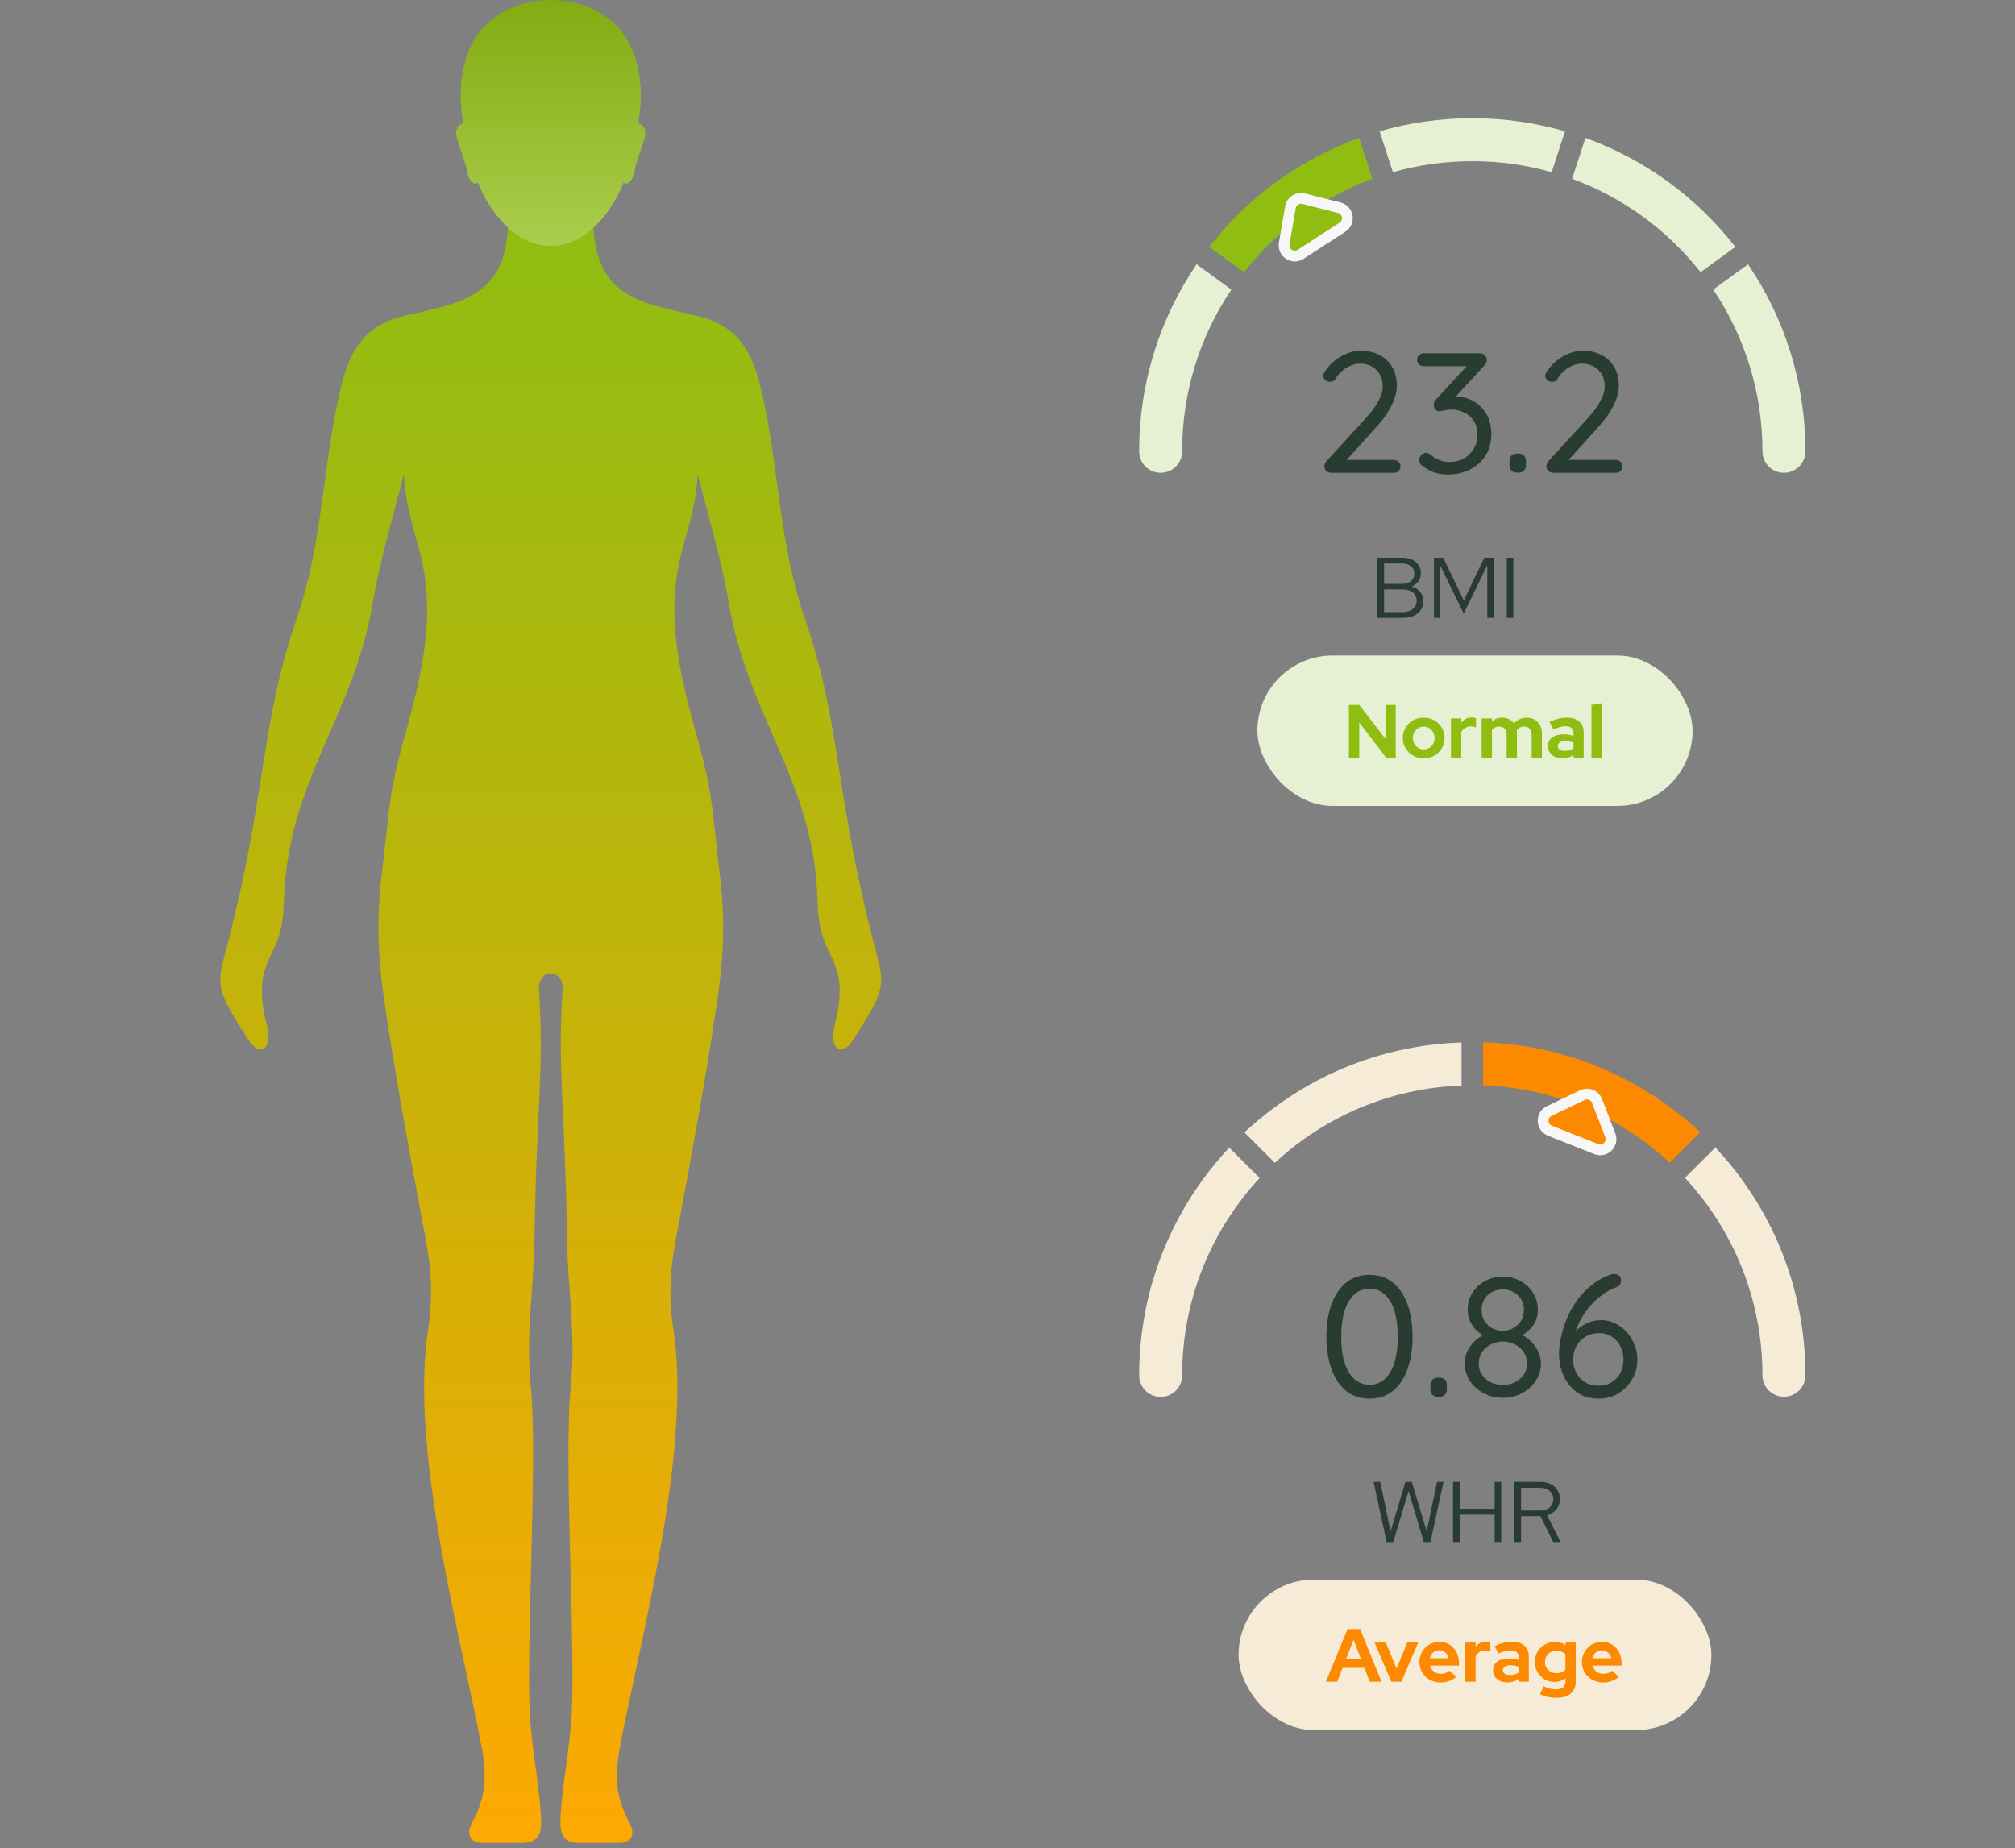 <svg width="375" height="344" viewBox="0 0 375 344" fill="none" xmlns="http://www.w3.org/2000/svg">
<rect x="0" y="0" width="375" height="344" fill="#808080" stroke="none"/>
<path fill-rule="evenodd" clip-rule="evenodd" d="M94.536 42.282C93.907 55.397 85.398 56.448 75.506 58.718C68.16 60.4 65.218 64.76 63.457 72.051C59.97 86.491 60.227 100.562 55.185 115.233C48.216 135.513 49.823 147.964 41.584 178.616C40.145 183.963 41.256 185.682 46.139 193.425C48.461 197.109 50.829 195.119 49.633 190.642C48.409 186.057 48.532 182.632 49.433 180.092C50.949 175.823 52.63 174.981 52.847 167.625C53.51 145.344 65.785 133.327 69.288 112.62C70.672 104.425 72.678 97.967 75.184 88.148C75.288 93.038 76.632 97.149 78.021 102.34C81.07 113.702 79.04 123.751 75.147 137.65C72.181 148.259 72.383 151.826 71.077 162.453C70.046 170.83 70.279 177.748 71.485 186.051C73.347 198.837 75.902 212.921 78.254 225.479C79.671 233.04 81.033 238.52 79.662 247.564C76.46 268.689 84.616 300.3 88.926 321.589C90.395 328.818 91.229 333.037 87.806 339.338C86.825 341.143 87.275 342.929 89.613 343H97.296C99.849 342.963 100.72 341.662 100.698 339.267C100.658 334.439 99.441 328.403 98.738 321.026C97.674 309.817 100.134 271.881 98.796 258.206C97.79 247.887 99.324 240.46 99.471 230.577C99.836 205.805 101.284 199.409 100.306 184.215C100.171 182.192 101.336 181.168 102.499 181.162C103.664 181.168 104.827 182.192 104.695 184.215C103.716 199.409 105.161 205.805 105.529 230.577C105.673 240.46 107.21 247.887 106.201 258.206C104.867 271.881 107.327 309.817 106.259 321.026C105.56 328.403 104.342 334.439 104.299 339.267C104.278 341.662 105.149 342.963 107.701 343H115.385C117.722 342.929 118.176 341.143 117.194 339.338C113.771 333.037 114.606 328.818 116.072 321.589C120.385 300.3 128.538 268.689 125.338 247.564C123.967 238.52 125.329 233.04 126.746 225.479C129.099 212.921 131.654 198.837 133.513 186.051C134.721 177.748 134.954 170.83 133.924 162.453C132.617 151.826 132.82 148.259 129.85 137.65C125.961 123.751 123.93 113.702 126.976 102.34C128.369 97.149 129.712 93.038 129.817 88.148C132.32 97.967 134.326 104.425 135.712 112.62C139.212 133.327 151.491 145.344 152.153 167.625C152.371 174.981 154.052 175.823 155.567 180.092C156.469 182.632 156.589 186.057 155.368 190.642C154.172 195.119 156.54 197.109 158.862 193.425C163.742 185.682 164.855 183.963 163.417 178.616C155.178 147.964 156.785 135.513 149.816 115.233C144.773 100.562 145.031 86.491 141.543 72.051C139.783 64.76 136.841 60.4 129.495 58.718C119.599 56.448 111.093 55.397 110.462 42.282H94.536Z" fill="url(#paint0_linear_1727_5386)"/>
<path fill-rule="evenodd" clip-rule="evenodd" d="M86.202 22.964C85.736 23.063 85.303 23.318 85.073 23.831C84.334 25.48 86.251 28.321 86.966 32.063C87.294 33.773 88.211 34.529 88.981 34.016C89.84 36.208 90.956 38.189 92.263 39.871C95.1 43.518 98.483 45.775 102.499 45.775C106.517 45.775 109.9 43.518 112.734 39.871C114.044 38.189 115.161 36.205 116.016 34.016C116.789 34.529 117.707 33.773 118.035 32.063C118.75 28.321 120.667 25.48 119.927 23.831C119.694 23.315 119.265 23.063 118.796 22.967C119.513 18.518 119.605 13.573 117.467 8.813C114.829 2.931 108.75 -0.003 102.499 2.41492e-06C96.25 2.41492e-06 90.171 2.931 87.533 8.813C85.395 13.573 85.484 18.518 86.202 22.964Z" fill="url(#paint1_linear_1727_5386)"/>
<rect x="234" y="122" width="81" height="28" rx="14" fill="#E6F0D2"/>
<path d="M251.039 141V131.2H252.971L257.843 137.528V131.2H259.747V141H257.955L252.957 134.448V141H251.039ZM264.956 141.14C264.228 141.14 263.57 140.972 262.982 140.636C262.394 140.3 261.927 139.847 261.582 139.278C261.236 138.709 261.064 138.069 261.064 137.36C261.064 136.651 261.232 136.011 261.568 135.442C261.913 134.863 262.38 134.406 262.968 134.07C263.565 133.734 264.228 133.566 264.956 133.566C265.684 133.566 266.342 133.734 266.93 134.07C267.527 134.406 267.994 134.863 268.33 135.442C268.675 136.011 268.848 136.651 268.848 137.36C268.848 138.069 268.675 138.709 268.33 139.278C267.994 139.847 267.532 140.3 266.944 140.636C266.356 140.972 265.693 141.14 264.956 141.14ZM264.956 139.474C265.338 139.474 265.679 139.381 265.978 139.194C266.286 139.007 266.528 138.755 266.706 138.438C266.892 138.111 266.986 137.752 266.986 137.36C266.986 136.959 266.892 136.599 266.706 136.282C266.528 135.965 266.286 135.713 265.978 135.526C265.679 135.33 265.338 135.232 264.956 135.232C264.582 135.232 264.242 135.33 263.934 135.526C263.626 135.713 263.383 135.965 263.206 136.282C263.028 136.599 262.94 136.959 262.94 137.36C262.94 137.752 263.028 138.111 263.206 138.438C263.383 138.755 263.626 139.007 263.934 139.194C264.242 139.381 264.582 139.474 264.956 139.474ZM270.027 141V133.706H271.945V134.518C272.178 134.201 272.458 133.958 272.785 133.79C273.111 133.622 273.48 133.538 273.891 133.538C274.245 133.547 274.511 133.603 274.689 133.706V135.386C274.549 135.321 274.395 135.274 274.227 135.246C274.059 135.209 273.886 135.19 273.709 135.19C273.335 135.19 272.995 135.283 272.687 135.47C272.379 135.657 272.131 135.923 271.945 136.268V141H270.027ZM275.741 141V133.706H277.659V134.266C278.182 133.799 278.817 133.566 279.563 133.566C280.039 133.566 280.464 133.664 280.837 133.86C281.211 134.047 281.519 134.313 281.761 134.658C282.06 134.303 282.41 134.033 282.811 133.846C283.222 133.659 283.675 133.566 284.169 133.566C284.72 133.566 285.201 133.692 285.611 133.944C286.031 134.187 286.358 134.527 286.591 134.966C286.834 135.395 286.955 135.899 286.955 136.478V141H285.051V136.758C285.051 136.282 284.925 135.909 284.673 135.638C284.421 135.358 284.085 135.218 283.665 135.218C283.376 135.218 283.11 135.279 282.867 135.4C282.634 135.521 282.433 135.703 282.265 135.946C282.275 136.03 282.284 136.114 282.293 136.198C282.303 136.282 282.307 136.375 282.307 136.478V141H280.389V136.758C280.389 136.282 280.263 135.909 280.011 135.638C279.769 135.358 279.437 135.218 279.017 135.218C278.728 135.218 278.467 135.274 278.233 135.386C278.009 135.498 277.818 135.666 277.659 135.89V141H275.741ZM290.739 141.126C290.217 141.126 289.755 141.033 289.353 140.846C288.952 140.65 288.639 140.384 288.415 140.048C288.191 139.712 288.079 139.325 288.079 138.886C288.079 138.186 288.341 137.645 288.863 137.262C289.395 136.87 290.123 136.674 291.047 136.674C291.682 136.674 292.279 136.772 292.839 136.968V136.436C292.839 136.016 292.709 135.699 292.447 135.484C292.186 135.269 291.803 135.162 291.299 135.162C290.991 135.162 290.66 135.213 290.305 135.316C289.951 135.409 289.54 135.559 289.073 135.764L288.373 134.35C288.952 134.089 289.503 133.893 290.025 133.762C290.557 133.631 291.089 133.566 291.621 133.566C292.601 133.566 293.362 133.804 293.903 134.28C294.454 134.747 294.729 135.409 294.729 136.268V141H292.839V140.482C292.541 140.706 292.219 140.869 291.873 140.972C291.528 141.075 291.15 141.126 290.739 141.126ZM289.899 138.844C289.899 139.124 290.021 139.348 290.263 139.516C290.506 139.675 290.828 139.754 291.229 139.754C291.547 139.754 291.841 139.717 292.111 139.642C292.382 139.558 292.625 139.437 292.839 139.278V138.214C292.606 138.121 292.363 138.051 292.111 138.004C291.859 137.957 291.589 137.934 291.299 137.934C290.861 137.934 290.515 138.018 290.263 138.186C290.021 138.345 289.899 138.564 289.899 138.844ZM296.181 141V131.2L298.099 130.878V141H296.181Z" fill="#8FBD12"/>
<path d="M256.349 115V103.8H260.893C261.619 103.8 262.243 103.917 262.765 104.152C263.299 104.387 263.709 104.723 263.997 105.16C264.285 105.587 264.429 106.093 264.429 106.68C264.429 107.256 264.275 107.757 263.965 108.184C263.667 108.611 263.251 108.936 262.717 109.16C263.389 109.363 263.917 109.699 264.301 110.168C264.696 110.637 264.893 111.197 264.893 111.848C264.893 112.488 264.733 113.048 264.413 113.528C264.104 113.997 263.661 114.36 263.085 114.616C262.52 114.872 261.853 115 261.085 115H256.349ZM257.581 108.68H260.829C261.555 108.68 262.131 108.509 262.557 108.168C262.995 107.827 263.213 107.363 263.213 106.776C263.213 106.189 262.995 105.725 262.557 105.384C262.131 105.043 261.555 104.872 260.829 104.872H257.581V108.68ZM257.581 113.928H260.989C261.8 113.928 262.445 113.736 262.925 113.352C263.405 112.968 263.645 112.456 263.645 111.816C263.645 111.176 263.405 110.664 262.925 110.28C262.445 109.896 261.8 109.704 260.989 109.704H257.581V113.928ZM266.865 115V103.8H268.593L272.417 111.752L276.225 103.8H277.953V115H276.785V105.208L272.401 114.2L268.017 105.224V115H266.865ZM280.412 115V103.8H281.644V115H280.412Z" fill="#293C32"/>
<path d="M259.414 85.6C259.756 85.6 260.044 85.717 260.278 85.952C260.513 86.187 260.63 86.475 260.63 86.816C260.63 87.157 260.513 87.445 260.278 87.68C260.044 87.893 259.756 88 259.414 88H247.798C247.414 88 247.094 87.893 246.838 87.68C246.604 87.445 246.486 87.136 246.486 86.752C246.486 86.411 246.614 86.101 246.87 85.824L254.102 77.92C255.169 76.768 255.969 75.691 256.502 74.688C257.057 73.664 257.334 72.757 257.334 71.968C257.334 70.667 256.94 69.632 256.15 68.864C255.382 68.075 254.348 67.68 253.046 67.68C252.47 67.68 251.894 67.808 251.318 68.064C250.742 68.299 250.22 68.629 249.75 69.056C249.281 69.461 248.897 69.92 248.598 70.432C248.428 70.709 248.246 70.891 248.054 70.976C247.884 71.04 247.702 71.072 247.51 71.072C247.19 71.072 246.902 70.965 246.646 70.752C246.39 70.517 246.262 70.251 246.262 69.952C246.262 69.717 246.326 69.504 246.454 69.312C246.582 69.099 246.753 68.864 246.966 68.608C247.414 67.989 247.969 67.435 248.63 66.944C249.313 66.432 250.049 66.027 250.838 65.728C251.649 65.429 252.438 65.28 253.206 65.28C254.572 65.28 255.756 65.547 256.758 66.08C257.782 66.613 258.572 67.371 259.126 68.352C259.681 69.333 259.958 70.485 259.958 71.808C259.958 72.939 259.617 74.187 258.934 75.552C258.252 76.917 257.249 78.304 255.926 79.712L250.326 85.92L250.006 85.6H259.414ZM265.385 84.288C265.513 84.288 265.652 84.32 265.801 84.384C265.972 84.427 266.153 84.533 266.345 84.704C266.772 85.088 267.273 85.397 267.849 85.632C268.425 85.867 269.087 85.984 269.833 85.984C270.751 85.984 271.593 85.781 272.361 85.376C273.129 84.949 273.748 84.352 274.217 83.584C274.708 82.816 274.953 81.931 274.953 80.928C274.953 79.84 274.708 78.955 274.217 78.272C273.748 77.568 273.14 77.056 272.393 76.736C271.668 76.395 270.9 76.224 270.089 76.224C269.791 76.224 269.513 76.245 269.257 76.288C269.001 76.331 268.756 76.384 268.521 76.448C268.308 76.512 268.105 76.544 267.913 76.544C267.572 76.544 267.305 76.427 267.113 76.192C266.921 75.957 266.825 75.669 266.825 75.328C266.825 75.136 266.857 74.965 266.921 74.816C267.007 74.645 267.135 74.464 267.305 74.272L273.513 67.552L274.025 68.16H264.937C264.596 68.16 264.308 68.043 264.073 67.808C263.839 67.573 263.721 67.285 263.721 66.944C263.721 66.603 263.839 66.325 264.073 66.112C264.308 65.877 264.596 65.76 264.937 65.76H275.369C275.839 65.76 276.18 65.899 276.393 66.176C276.607 66.432 276.713 66.72 276.713 67.04C276.713 67.232 276.66 67.413 276.553 67.584C276.468 67.755 276.351 67.915 276.201 68.064L269.993 74.816L269.257 74.176C269.364 74.091 269.609 74.016 269.993 73.952C270.377 73.867 270.697 73.824 270.953 73.824C272.148 73.824 273.247 74.112 274.249 74.688C275.252 75.264 276.052 76.075 276.649 77.12C277.247 78.165 277.545 79.381 277.545 80.768C277.545 82.304 277.193 83.637 276.489 84.768C275.785 85.899 274.815 86.773 273.577 87.392C272.361 88.011 270.985 88.32 269.449 88.32C268.596 88.32 267.753 88.192 266.921 87.936C266.111 87.659 265.407 87.264 264.809 86.752C264.532 86.603 264.34 86.432 264.233 86.24C264.148 86.048 264.105 85.856 264.105 85.664C264.105 85.344 264.223 85.035 264.457 84.736C264.713 84.437 265.023 84.288 265.385 84.288ZM282.324 87.968C281.876 87.968 281.524 87.84 281.268 87.584C281.033 87.328 280.916 86.976 280.916 86.528V85.888C280.916 85.419 281.033 85.056 281.268 84.8C281.524 84.544 281.876 84.416 282.324 84.416H282.58C283.049 84.416 283.401 84.544 283.636 84.8C283.87 85.056 283.988 85.419 283.988 85.888V86.528C283.988 86.976 283.87 87.328 283.636 87.584C283.401 87.84 283.049 87.968 282.58 87.968H282.324ZM300.727 85.6C301.068 85.6 301.356 85.717 301.591 85.952C301.825 86.187 301.943 86.475 301.943 86.816C301.943 87.157 301.825 87.445 301.591 87.68C301.356 87.893 301.068 88 300.727 88H289.111C288.727 88 288.407 87.893 288.151 87.68C287.916 87.445 287.799 87.136 287.799 86.752C287.799 86.411 287.927 86.101 288.183 85.824L295.415 77.92C296.481 76.768 297.281 75.691 297.815 74.688C298.369 73.664 298.647 72.757 298.647 71.968C298.647 70.667 298.252 69.632 297.463 68.864C296.695 68.075 295.66 67.68 294.359 67.68C293.783 67.68 293.207 67.808 292.631 68.064C292.055 68.299 291.532 68.629 291.063 69.056C290.593 69.461 290.209 69.92 289.911 70.432C289.74 70.709 289.559 70.891 289.367 70.976C289.196 71.04 289.015 71.072 288.823 71.072C288.503 71.072 288.215 70.965 287.959 70.752C287.703 70.517 287.575 70.251 287.575 69.952C287.575 69.717 287.639 69.504 287.767 69.312C287.895 69.099 288.065 68.864 288.279 68.608C288.727 67.989 289.281 67.435 289.943 66.944C290.625 66.432 291.361 66.027 292.151 65.728C292.961 65.429 293.751 65.28 294.519 65.28C295.884 65.28 297.068 65.547 298.071 66.08C299.095 66.613 299.884 67.371 300.439 68.352C300.993 69.333 301.271 70.485 301.271 71.808C301.271 72.939 300.929 74.187 300.247 75.552C299.564 76.917 298.561 78.304 297.239 79.712L291.639 85.92L291.319 85.6H300.727Z" fill="#293C32"/>
<path d="M222.687 49.19L229.163 53.896C223.377 62.497 220 72.854 220 84C220 86.209 218.209 88 216 88C213.791 88 212 86.209 212 84C212 71.097 215.942 59.114 222.687 49.19Z" fill="#E6F0D2"/>
<path d="M255.418 33.282C245.912 36.766 237.659 42.845 231.516 50.662L225.04 45.956C232.171 36.793 241.818 29.684 252.943 25.667L255.418 33.282Z" fill="#8FBD12"/>
<path d="M288.777 32.047C284.081 30.714 279.124 30 274 30C268.876 30 263.919 30.714 259.222 32.047L256.748 24.432C262.225 22.849 268.013 22 274 22C279.986 22 285.775 22.849 291.252 24.432L288.777 32.047Z" fill="#E6F0D2"/>
<path d="M316.483 50.662C310.341 42.845 302.087 36.766 292.582 33.282L295.056 25.667C306.182 29.684 315.829 36.793 322.959 45.956L316.483 50.662Z" fill="#E6F0D2"/>
<path d="M318.837 53.896C324.623 62.498 328 72.855 328 84C328 86.209 329.791 88 332 88C334.209 88 336 86.209 336 84C336 71.097 332.058 59.114 325.313 49.191L318.837 53.896Z" fill="#E6F0D2"/>
<path d="M242.618 36.978C241.487 36.69 240.351 37.428 240.153 38.578L238.997 45.322C238.702 47.041 240.595 48.287 242.057 47.337L249.845 42.28C251.308 41.33 250.939 39.094 249.249 38.664L242.618 36.978Z" fill="#8FBD12" stroke="#F7F7F7" stroke-width="2"/>
<rect x="230.5" y="294" width="88" height="28" rx="14" fill="#F5EBD7"/>
<path d="M246.752 313L250.784 303.2H253.122L257.112 313H254.914L253.92 310.424H249.874L248.866 313H246.752ZM250.504 308.8H253.304L251.904 305.188L250.504 308.8ZM258.939 313L255.817 305.706H257.903L259.905 310.564L261.893 305.706H263.937L260.801 313H258.939ZM268.059 313.14C267.331 313.14 266.669 312.972 266.071 312.636C265.483 312.3 265.017 311.847 264.671 311.278C264.326 310.709 264.153 310.069 264.153 309.36C264.153 308.651 264.317 308.011 264.643 307.442C264.979 306.873 265.432 306.42 266.001 306.084C266.571 305.748 267.205 305.58 267.905 305.58C268.605 305.58 269.226 305.753 269.767 306.098C270.309 306.443 270.733 306.91 271.041 307.498C271.359 308.086 271.517 308.753 271.517 309.5V310.004H266.113C266.197 310.293 266.333 310.555 266.519 310.788C266.715 311.021 266.953 311.203 267.233 311.334C267.523 311.465 267.831 311.53 268.157 311.53C268.484 311.53 268.783 311.479 269.053 311.376C269.333 311.273 269.571 311.129 269.767 310.942L271.027 312.09C270.579 312.454 270.117 312.72 269.641 312.888C269.175 313.056 268.647 313.14 268.059 313.14ZM266.085 308.632H269.627C269.562 308.343 269.441 308.091 269.263 307.876C269.095 307.652 268.89 307.479 268.647 307.358C268.414 307.227 268.153 307.162 267.863 307.162C267.565 307.162 267.294 307.223 267.051 307.344C266.809 307.465 266.603 307.638 266.435 307.862C266.277 308.077 266.16 308.333 266.085 308.632ZM272.693 313V305.706H274.611V306.518C274.844 306.201 275.124 305.958 275.451 305.79C275.777 305.622 276.146 305.538 276.557 305.538C276.911 305.547 277.177 305.603 277.355 305.706V307.386C277.215 307.321 277.061 307.274 276.893 307.246C276.725 307.209 276.552 307.19 276.375 307.19C276.001 307.19 275.661 307.283 275.353 307.47C275.045 307.657 274.797 307.923 274.611 308.268V313H272.693ZM280.526 313.126C280.004 313.126 279.542 313.033 279.14 312.846C278.739 312.65 278.426 312.384 278.202 312.048C277.978 311.712 277.866 311.325 277.866 310.886C277.866 310.186 278.128 309.645 278.65 309.262C279.182 308.87 279.91 308.674 280.834 308.674C281.469 308.674 282.066 308.772 282.626 308.968V308.436C282.626 308.016 282.496 307.699 282.234 307.484C281.973 307.269 281.59 307.162 281.086 307.162C280.778 307.162 280.447 307.213 280.092 307.316C279.738 307.409 279.327 307.559 278.86 307.764L278.16 306.35C278.739 306.089 279.29 305.893 279.812 305.762C280.344 305.631 280.876 305.566 281.408 305.566C282.388 305.566 283.149 305.804 283.69 306.28C284.241 306.747 284.516 307.409 284.516 308.268V313H282.626V312.482C282.328 312.706 282.006 312.869 281.66 312.972C281.315 313.075 280.937 313.126 280.526 313.126ZM279.686 310.844C279.686 311.124 279.808 311.348 280.05 311.516C280.293 311.675 280.615 311.754 281.016 311.754C281.334 311.754 281.628 311.717 281.898 311.642C282.169 311.558 282.412 311.437 282.626 311.278V310.214C282.393 310.121 282.15 310.051 281.898 310.004C281.646 309.957 281.376 309.934 281.086 309.934C280.648 309.934 280.302 310.018 280.05 310.186C279.808 310.345 279.686 310.564 279.686 310.844ZM289.636 315.996C289.076 315.996 288.535 315.935 288.012 315.814C287.489 315.702 287.018 315.539 286.598 315.324L287.27 313.84C287.671 314.036 288.063 314.181 288.446 314.274C288.829 314.367 289.211 314.414 289.594 314.414C290.163 314.414 290.593 314.293 290.882 314.05C291.181 313.807 291.33 313.443 291.33 312.958V312.384C290.733 312.823 290.065 313.042 289.328 313.042C288.637 313.042 288.012 312.879 287.452 312.552C286.901 312.216 286.458 311.763 286.122 311.194C285.795 310.625 285.632 309.995 285.632 309.304C285.632 308.613 285.795 307.988 286.122 307.428C286.458 306.868 286.911 306.425 287.48 306.098C288.049 305.762 288.684 305.594 289.384 305.594C289.739 305.594 290.084 305.645 290.42 305.748C290.756 305.851 291.069 305.995 291.358 306.182V305.706H293.248V312.986C293.248 313.947 292.935 314.689 292.31 315.212C291.694 315.735 290.803 315.996 289.636 315.996ZM289.622 311.418C289.977 311.418 290.299 311.362 290.588 311.25C290.877 311.129 291.125 310.961 291.33 310.746V307.89C291.125 307.685 290.873 307.526 290.574 307.414C290.285 307.293 289.972 307.232 289.636 307.232C289.235 307.232 288.875 307.325 288.558 307.512C288.241 307.689 287.989 307.937 287.802 308.254C287.615 308.562 287.522 308.912 287.522 309.304C287.522 309.705 287.611 310.065 287.788 310.382C287.975 310.699 288.227 310.951 288.544 311.138C288.871 311.325 289.23 311.418 289.622 311.418ZM298.315 313.14C297.587 313.14 296.925 312.972 296.327 312.636C295.739 312.3 295.273 311.847 294.927 311.278C294.582 310.709 294.409 310.069 294.409 309.36C294.409 308.651 294.573 308.011 294.899 307.442C295.235 306.873 295.688 306.42 296.257 306.084C296.827 305.748 297.461 305.58 298.161 305.58C298.861 305.58 299.482 305.753 300.023 306.098C300.565 306.443 300.989 306.91 301.297 307.498C301.615 308.086 301.773 308.753 301.773 309.5V310.004H296.369C296.453 310.293 296.589 310.555 296.775 310.788C296.971 311.021 297.209 311.203 297.489 311.334C297.779 311.465 298.087 311.53 298.413 311.53C298.74 311.53 299.039 311.479 299.309 311.376C299.589 311.273 299.827 311.129 300.023 310.942L301.283 312.09C300.835 312.454 300.373 312.72 299.897 312.888C299.431 313.056 298.903 313.14 298.315 313.14ZM296.341 308.632H299.883C299.818 308.343 299.697 308.091 299.519 307.876C299.351 307.652 299.146 307.479 298.903 307.358C298.67 307.227 298.409 307.162 298.119 307.162C297.821 307.162 297.55 307.223 297.307 307.344C297.065 307.465 296.859 307.638 296.691 307.862C296.533 308.077 296.416 308.333 296.341 308.632Z" fill="#FD8901"/>
<path d="M258.046 287L255.63 275.8H256.878L258.782 285.048L261.55 275.8H262.75L265.518 285.016L267.438 275.8H268.638L266.222 287H264.974L262.142 277.512L259.294 287H258.046ZM270.412 287V275.8H271.644V280.808H278.156V275.8H279.388V287H278.156V281.912H271.644V287H270.412ZM281.849 287V275.8H286.649C287.385 275.8 288.025 275.933 288.569 276.2C289.113 276.467 289.535 276.84 289.833 277.32C290.143 277.8 290.297 278.365 290.297 279.016C290.297 279.752 290.079 280.387 289.641 280.92C289.215 281.443 288.639 281.811 287.913 282.024L290.425 287H289.065L286.665 282.184H283.081V287H281.849ZM283.081 281.144H286.569C287.327 281.144 287.929 280.952 288.377 280.568C288.836 280.184 289.065 279.667 289.065 279.016C289.065 278.376 288.836 277.864 288.377 277.48C287.929 277.096 287.327 276.904 286.569 276.904H283.081V281.144Z" fill="#293C32"/>
<path d="M254.882 260.32C253.111 260.32 251.629 259.819 250.434 258.816C249.261 257.813 248.365 256.437 247.746 254.688C247.149 252.939 246.85 250.976 246.85 248.8C246.85 246.581 247.149 244.608 247.746 242.88C248.365 241.152 249.261 239.787 250.434 238.784C251.629 237.781 253.111 237.28 254.882 237.28C256.653 237.28 258.125 237.781 259.298 238.784C260.493 239.787 261.389 241.152 261.986 242.88C262.583 244.608 262.882 246.581 262.882 248.8C262.882 250.976 262.583 252.939 261.986 254.688C261.389 256.437 260.493 257.813 259.298 258.816C258.125 259.819 256.653 260.32 254.882 260.32ZM254.882 257.728C256.013 257.728 256.962 257.365 257.73 256.64C258.519 255.915 259.117 254.891 259.522 253.568C259.927 252.224 260.13 250.635 260.13 248.8C260.13 246.944 259.927 245.355 259.522 244.032C259.117 242.688 258.519 241.664 257.73 240.96C256.962 240.235 256.013 239.872 254.882 239.872C253.751 239.872 252.791 240.235 252.002 240.96C251.234 241.664 250.637 242.688 250.21 244.032C249.805 245.355 249.602 246.944 249.602 248.8C249.602 250.635 249.805 252.224 250.21 253.568C250.637 254.891 251.234 255.915 252.002 256.64C252.791 257.365 253.751 257.728 254.882 257.728ZM267.605 259.968C267.157 259.968 266.805 259.84 266.549 259.584C266.314 259.328 266.197 258.976 266.197 258.528V257.888C266.197 257.419 266.314 257.056 266.549 256.8C266.805 256.544 267.157 256.416 267.605 256.416H267.861C268.33 256.416 268.682 256.544 268.917 256.8C269.151 257.056 269.269 257.419 269.269 257.888V258.528C269.269 258.976 269.151 259.328 268.917 259.584C268.682 259.84 268.33 259.968 267.861 259.968H267.605ZM282.872 248.704L282.808 248.256C283.555 248.576 284.227 249.013 284.824 249.568C285.421 250.123 285.891 250.763 286.232 251.488C286.595 252.192 286.776 252.96 286.776 253.792C286.776 254.944 286.456 256.011 285.816 256.992C285.197 257.952 284.344 258.72 283.256 259.296C282.189 259.872 280.995 260.16 279.672 260.16C278.349 260.16 277.155 259.872 276.088 259.296C275.021 258.72 274.168 257.952 273.528 256.992C272.909 256.011 272.6 254.944 272.6 253.792C272.6 252.832 272.792 251.989 273.176 251.264C273.581 250.539 274.083 249.92 274.68 249.408C275.299 248.896 275.939 248.491 276.6 248.192L276.44 248.704C275.885 248.469 275.352 248.128 274.84 247.68C274.349 247.211 273.944 246.656 273.624 246.016C273.304 245.355 273.144 244.608 273.144 243.776C273.144 242.624 273.432 241.579 274.008 240.64C274.584 239.701 275.373 238.965 276.376 238.432C277.379 237.877 278.477 237.6 279.672 237.6C280.888 237.6 281.987 237.877 282.968 238.432C283.949 238.965 284.728 239.701 285.304 240.64C285.901 241.579 286.2 242.624 286.2 243.776C286.2 244.651 286.029 245.419 285.688 246.08C285.347 246.72 284.92 247.264 284.408 247.712C283.917 248.139 283.405 248.469 282.872 248.704ZM275.736 243.808C275.736 244.576 275.907 245.248 276.248 245.824C276.611 246.4 277.091 246.859 277.688 247.2C278.307 247.52 278.968 247.68 279.672 247.68C280.397 247.68 281.048 247.52 281.624 247.2C282.221 246.859 282.701 246.4 283.064 245.824C283.427 245.248 283.608 244.576 283.608 243.808C283.608 242.699 283.235 241.792 282.488 241.088C281.763 240.363 280.824 240 279.672 240C278.52 240 277.571 240.363 276.824 241.088C276.099 241.792 275.736 242.699 275.736 243.808ZM279.672 257.76C280.995 257.76 282.072 257.376 282.904 256.608C283.757 255.84 284.184 254.891 284.184 253.76C284.184 252.971 283.981 252.277 283.576 251.68C283.171 251.061 282.627 250.581 281.944 250.24C281.261 249.877 280.504 249.696 279.672 249.696C278.861 249.696 278.115 249.877 277.432 250.24C276.749 250.581 276.205 251.061 275.8 251.68C275.395 252.277 275.192 252.971 275.192 253.76C275.192 254.891 275.608 255.84 276.44 256.608C277.293 257.376 278.371 257.76 279.672 257.76ZM297.559 260.32C296.343 260.32 295.266 260.096 294.327 259.648C293.41 259.179 292.642 258.549 292.023 257.76C291.404 256.971 290.935 256.085 290.615 255.104C290.295 254.123 290.135 253.109 290.135 252.064C290.135 251.147 290.252 250.123 290.487 248.992C290.722 247.861 291.074 246.709 291.543 245.536C292.034 244.341 292.663 243.2 293.431 242.112C294.199 241.024 295.116 240.053 296.183 239.2C297.25 238.325 298.476 237.653 299.863 237.184C300.055 237.141 300.226 237.12 300.375 237.12C300.716 237.12 301.015 237.216 301.271 237.408C301.548 237.579 301.687 237.899 301.687 238.368C301.687 238.667 301.591 238.933 301.399 239.168C301.207 239.381 300.951 239.541 300.631 239.648C299.778 239.968 298.935 240.437 298.103 241.056C297.292 241.653 296.535 242.368 295.831 243.2C295.148 244.011 294.551 244.896 294.039 245.856C293.548 246.795 293.207 247.776 293.015 248.8L292.247 249.056C292.61 248.48 293.068 247.936 293.623 247.424C294.178 246.912 294.818 246.496 295.543 246.176C296.29 245.856 297.1 245.696 297.975 245.696C298.914 245.696 299.788 245.899 300.599 246.304C301.41 246.709 302.124 247.253 302.743 247.936C303.362 248.619 303.842 249.408 304.183 250.304C304.546 251.179 304.727 252.096 304.727 253.056C304.727 254.357 304.407 255.563 303.767 256.672C303.148 257.76 302.295 258.645 301.207 259.328C300.14 259.989 298.924 260.32 297.559 260.32ZM297.527 257.92C298.402 257.92 299.18 257.717 299.863 257.312C300.567 256.885 301.122 256.309 301.527 255.584C301.932 254.837 302.135 253.995 302.135 253.056C302.135 252.181 301.954 251.371 301.591 250.624C301.228 249.877 300.706 249.28 300.023 248.832C299.362 248.363 298.562 248.128 297.623 248.128C296.62 248.128 295.756 248.352 295.031 248.8C294.306 249.248 293.74 249.856 293.335 250.624C292.951 251.371 292.759 252.203 292.759 253.12C292.759 253.973 292.951 254.763 293.335 255.488C293.719 256.213 294.263 256.8 294.967 257.248C295.692 257.696 296.546 257.92 297.527 257.92Z" fill="#293C32"/>
<path d="M234.428 219.256C225.475 228.894 220 241.808 220 256C220 258.209 218.209 260 216 260C213.791 260 212 258.209 212 256C212 239.599 218.369 224.685 228.768 213.596L234.428 219.256Z" fill="#F5EBD7"/>
<path d="M272.001 194.032V202.036C258.597 202.524 246.44 207.897 237.257 216.428L231.597 210.768C242.233 200.793 256.388 194.526 272.001 194.032Z" fill="#F5EBD7"/>
<path d="M276 202.005C289.403 202.493 301.56 207.866 310.744 216.397L316.404 210.737C305.768 200.761 291.612 194.495 276 194V202.005Z" fill="#FD8901"/>
<path d="M319.232 213.565L313.572 219.225C322.525 228.863 328 241.776 328 255.968C328 258.177 329.791 259.968 332 259.968C334.209 259.968 336 258.177 336 255.968C336 239.567 329.632 224.653 319.232 213.565Z" fill="#F5EBD7"/>
<path d="M297.218 204.911C296.799 203.822 295.54 203.322 294.488 203.827L288.317 206.785C286.745 207.538 286.823 209.803 288.444 210.447L297.075 213.874C298.695 214.517 300.306 212.923 299.679 211.296L297.218 204.911Z" fill="#FD8901" stroke="#F7F7F7" stroke-width="2"/>
<defs>
<linearGradient id="paint0_linear_1727_5386" x1="102.5" y1="42.282" x2="102.5" y2="343" gradientUnits="userSpaceOnUse">
<stop stop-color="#8FBD12"/>
<stop offset="1" stop-color="#FDA901"/>
</linearGradient>
<linearGradient id="paint1_linear_1727_5386" x1="102.5" y1="45.775" x2="102.5" y2="-2.45555e-05" gradientUnits="userSpaceOnUse">
<stop stop-color="#ABCD4D"/>
<stop offset="1" stop-color="#82AC11"/>
</linearGradient>
</defs>
</svg>
